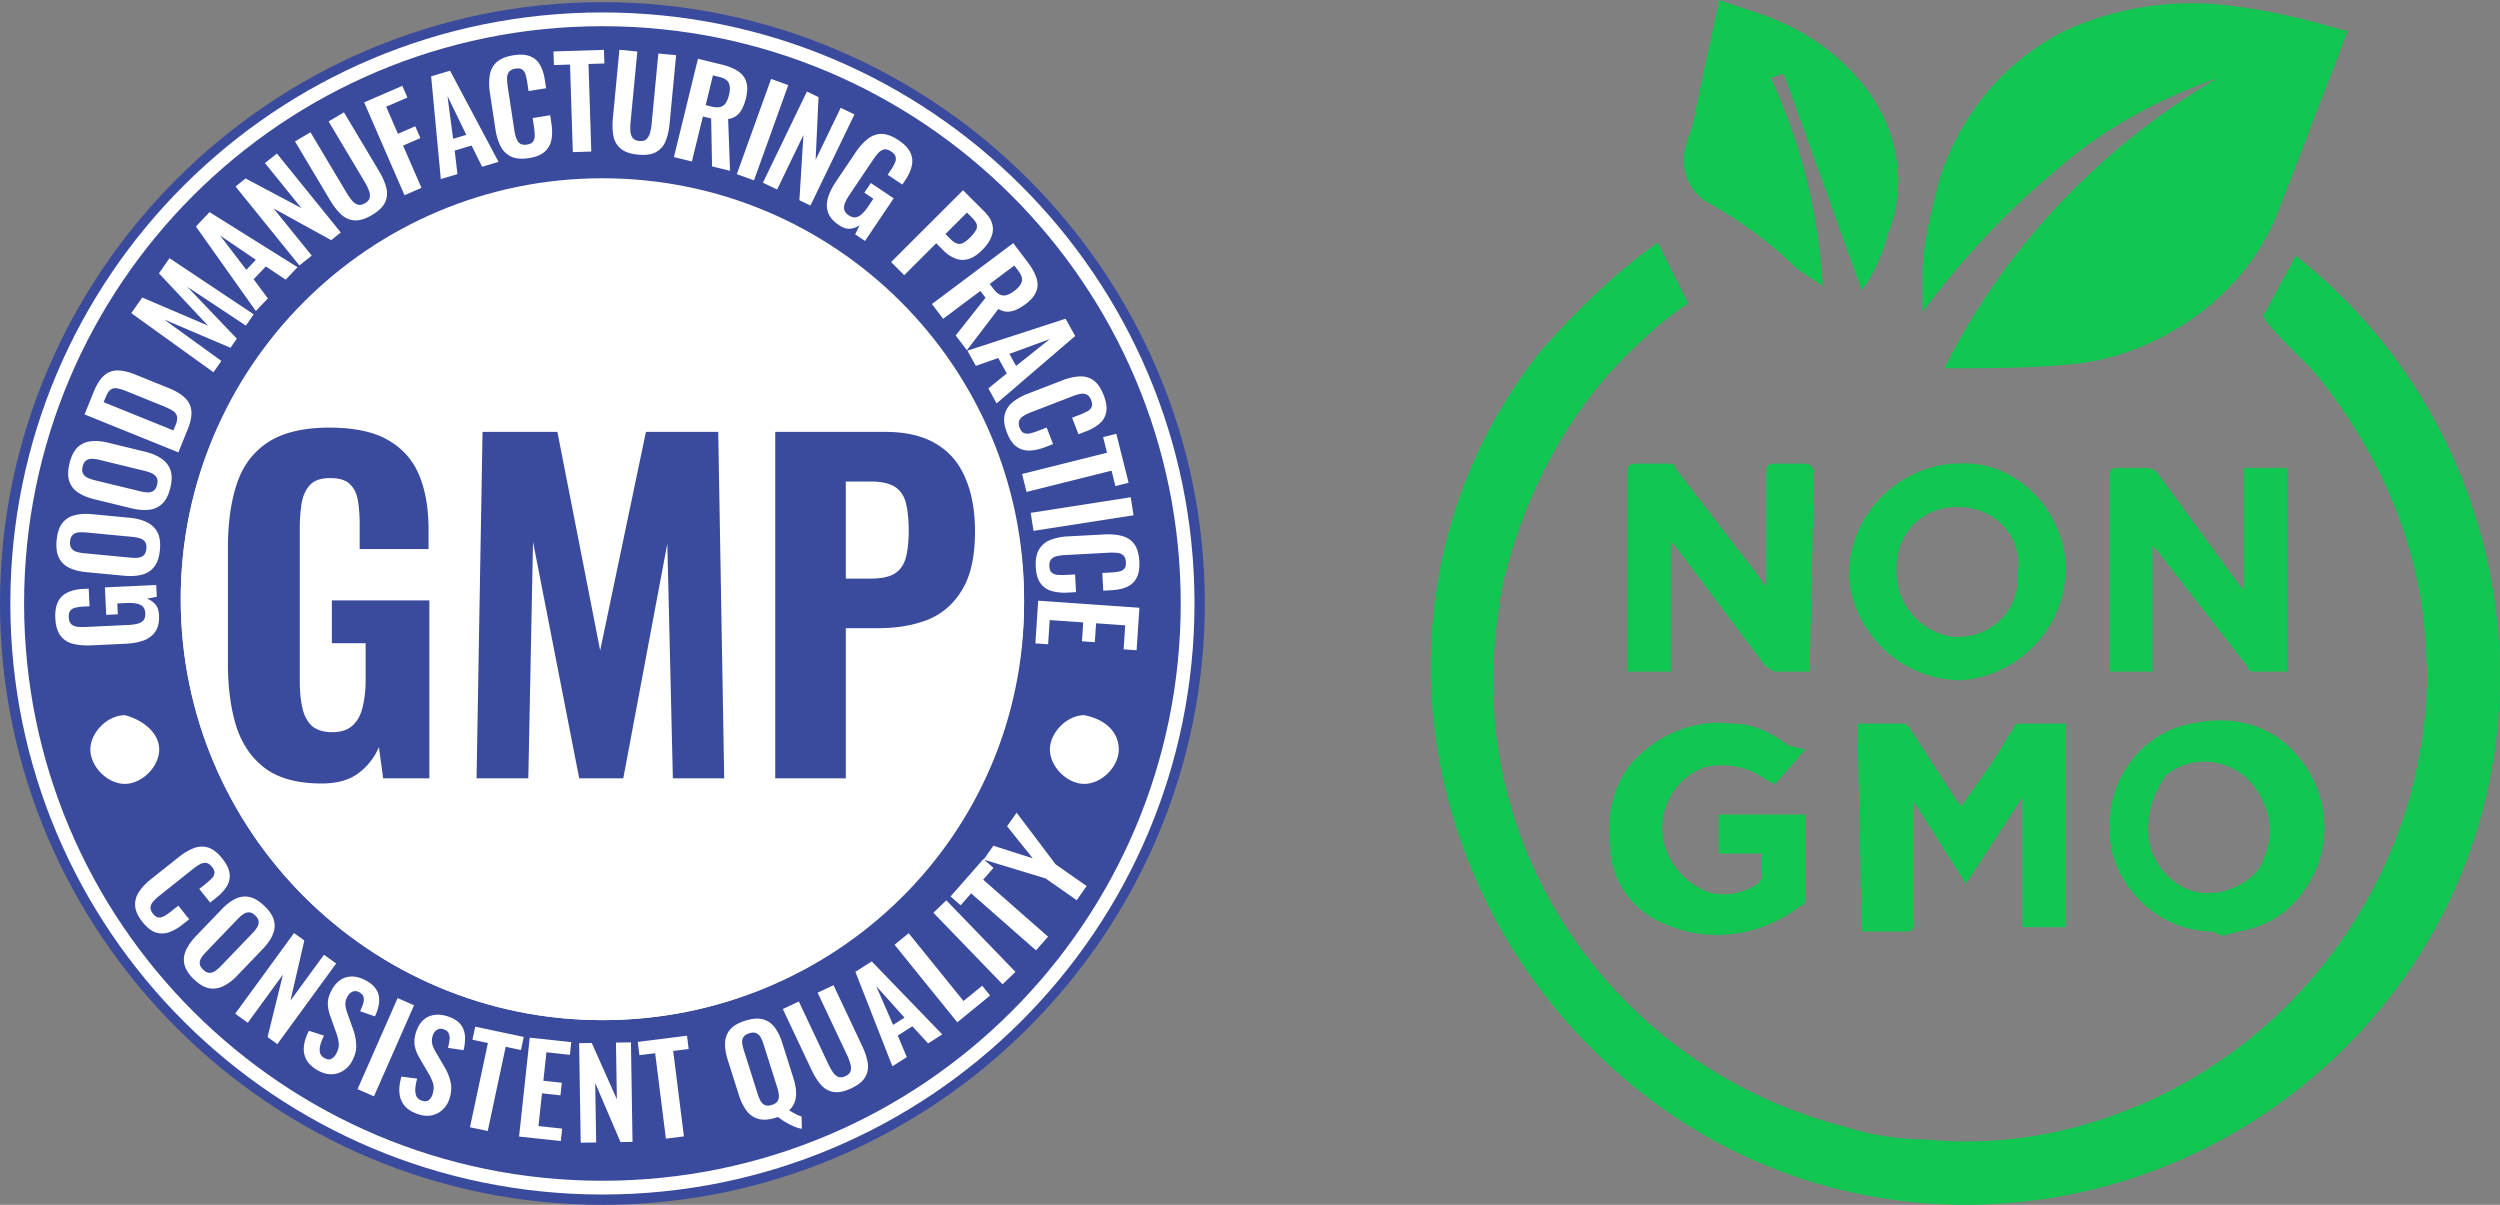<svg xmlns="http://www.w3.org/2000/svg" width="166" height="80" fill="none"><rect width="100%" height="100%" fill="#808080" stroke="none"/><path d="M110.078 16.111l2.017 4.028c-.865.576-2.017 1.439-2.882 2.302-4.899 4.315-8.068 10.357-9.51 16.686-.287 2.014-.575 4.028-.575 6.042 0 14.097 9.797 26.18 23.34 29.633 1.729.575 3.746.863 5.475.863 6.052.575 12.103-.863 17.578-4.028 6.916-4.028 12.103-10.645 14.408-18.413.864-3.164 1.441-6.617 1.153-10.07-.289-6.616-2.882-12.658-6.916-17.836-1.153-1.439-2.594-2.59-3.746-4.028 0-.288-.288-.288 0-.575l2.017-3.74c15.272 12.083 18.154 34.236 6.051 49.483-12.103 15.248-34.291 18.125-49.563 6.042-15.272-12.083-18.73-33.948-6.628-49.196 2.306-2.59 4.899-5.179 7.781-7.193z" fill="#12C652"></path><path d="M129.096 24.454C133.13 16.4 139.47 9.782 147.25 5.18c-4.034 1.438-7.78 3.452-10.95 6.329-3.17 2.59-6.051 5.754-8.645 9.206v-2.301c0-2.302.577-4.316 1.153-6.617 1.441-4.316 4.322-7.768 8.356-9.782A20.272 20.272 0 01147.25.288c2.882.287 5.475.863 8.357 1.726h.288l-.865 2.302c-1.152 2.876-2.305 6.041-3.458 8.918-1.152 3.452-3.457 6.33-6.627 8.343-2.306 1.439-4.611 2.302-7.204 2.59-2.882.287-5.763.287-8.645.287zM123.621 19.276L118.434 4.89l-.864.288c2.017 4.315 3.169 8.918 3.458 13.81l-1.729-1.152c-1.729-1.726-3.746-3.164-5.764-4.315-1.152-.576-1.728-1.726-1.728-2.877 0-.863.288-1.439.576-2.302a368.573 368.573 0 011.729-8.055V0l2.593.863c2.594.863 4.899 2.302 6.628 4.316 2.593 2.877 3.458 6.904 2.017 10.357-.288 1.15-.865 2.589-1.729 3.74zM123.333 48.045h3.17l.288.288 3.17 4.891.288.288 2.017-2.877c.576-.863.864-1.439 1.441-2.302 0-.288.288-.288.576-.288h2.881v13.522h-2.881v-8.63l-3.746 5.753-3.458-5.466v8.056c0 .287 0 .575-.576.575h-2.882l-.288-13.81zM120.163 44.593h-2.305c-.288 0-.288-.288-.577-.288l-6.051-8.055-.288-.288v8.63h-2.882V31.36c0-.288 0-.576.577-.576h2.017c.288 0 .576 0 .576.288l5.763 7.48c0 .288.288.288.288.288v-7.48c0-.288 0-.576.577-.576h2.017c.288 0 .576.288.576.576l-.288 13.234zM148.979 39.127v-8.056h2.882v13.522h-2.306c-.288 0-.288-.287-.288-.287l-6.051-7.768-.288-.288v8.343h-2.882V31.647c0-.288 0-.575.576-.575h1.729c.288 0 .577 0 .865.287l5.475 7.48.288.288zM137.164 37.688c0 4.028-3.169 7.192-6.915 7.48-4.035 0-7.204-3.164-7.493-6.904 0-4.028 3.17-7.193 6.916-7.48h.288c3.746-.288 6.916 2.876 7.204 6.616v.288zm-7.204-4.028c-2.305 0-4.034 1.727-4.034 4.028v.288c0 2.301 1.729 4.028 3.746 4.315h.288c2.306 0 4.035-1.726 4.035-4.027v-.288c.288-2.302-1.441-4.316-4.035-4.316.289 0 .289 0 0 0zM146.962 61.855c-3.746 0-6.916-3.165-6.916-6.905 0-3.452 2.305-6.33 5.475-6.905 2.593-.575 5.187 0 6.916 2.014 2.593 2.877 2.593 7.193-.288 10.07-.865.863-2.017 1.438-3.458 1.726l-1.153.288-.576-.288zm-4.323-6.905v.576c.289 2.301 2.306 4.027 4.323 3.74h.288c1.441-.288 2.882-1.151 3.17-2.59.576-1.438.288-3.164-.865-4.603-1.441-1.726-4.034-2.014-5.763-.575-.576.863-1.153 2.014-1.153 3.452zM119.875 49.772l-2.017 2.302-.576-.288c-1.153-.863-2.594-1.151-4.035-.863-1.729.575-2.881 2.301-2.881 4.027 0 2.014 1.441 3.74 3.169 4.316 1.153.288 2.306 0 3.17-.575 0 0 .288-.288.288-.576v-1.438h-2.881v-2.59h5.763v5.467c0 .287 0 .575-.288.575-2.594 2.014-6.052 2.59-9.221 1.15-2.017-.862-3.458-2.876-3.458-5.178-.288-2.014.288-4.315 1.729-5.754 1.729-1.726 4.034-2.589 6.339-2.301 1.441 0 2.594.575 3.746 1.438l1.153.288z" fill="#12C652"></path><path d="M40 69.162c16.095 0 29.143-13.024 29.143-29.09C69.143 24.005 56.095 10.98 40 10.98S10.857 24.005 10.857 40.07c0 16.067 13.048 29.091 29.143 29.091z" fill="#fff"></path><path d="M40 .143C18 .143 0 18.11 0 40.07c0 21.961 18 39.93 40 39.93s40-17.969 40-39.93C80 18.111 62 .144 40 .144zm0 67.593c-15.429 0-28-12.549-28-27.95 0-15.4 12.571-27.665 28-27.665s28 12.55 28 27.95c0 15.401-12.571 27.665-28 27.665z" fill="#3A4A9D"></path><path d="M9.464 61.224c-.303-.378-.466-.735-.49-1.07-.021-.33.062-.64.25-.929a3.66 3.66 0 01.79-.839l1.845-1.468a3.79 3.79 0 011.02-.605c.328-.122.646-.132.957-.032.313.105.62.347.923.725.285.356.446.684.482.982.044.298-.013.58-.17.845a2.832 2.832 0 01-.683.752l-.434.346-.723-.905.447-.356c.144-.115.27-.229.375-.34a.575.575 0 00.184-.345c.021-.121-.033-.263-.162-.424-.129-.161-.262-.25-.4-.265a.686.686 0 00-.412.098c-.14.077-.289.179-.446.304l-2.246 1.789a2.59 2.59 0 00-.43.415.641.641 0 00-.147.378c.005.128.062.26.17.396.126.157.25.239.373.245.131.007.265-.03.402-.111.137-.082.282-.183.435-.305l.466-.371.723.905-.414.33c-.307.244-.611.42-.914.53a1.37 1.37 0 01-.896.015c-.292-.095-.583-.325-.875-.69zM12.876 65.025c-.336-.323-.545-.643-.624-.96-.08-.316-.05-.633.09-.95.14-.318.363-.637.67-.958l1.708-1.78c.309-.32.615-.553.919-.697.308-.148.62-.187.936-.117.316.07.642.267.979.59.344.33.556.65.636.96a1.4 1.4 0 01-.079.939c-.128.313-.346.63-.654.951l-1.713 1.785a3.2 3.2 0 01-.93.698 1.484 1.484 0 01-.947.129c-.316-.063-.646-.26-.99-.59zm.615-.64c.144.14.28.21.407.21.13.006.26-.035.389-.123.128-.087.255-.195.379-.324l2.102-2.19c.128-.133.23-.263.308-.391a.597.597 0 00.096-.382c-.006-.127-.082-.26-.227-.398-.137-.132-.27-.2-.401-.205a.597.597 0 00-.378.111 2.298 2.298 0 00-.379.325l-2.102 2.19c-.124.129-.229.257-.314.386a.643.643 0 00-.107.393c.01.13.086.263.227.398zM15.618 67.308l3.906-5.354.683.494-.922 3.997 2.229-3.053.808.585-3.906 5.353-.65-.47 1.022-4.147-2.335 3.198-.835-.603zM21.13 71.09c-.347-.193-.6-.42-.76-.682a1.484 1.484 0 01-.194-.892c.026-.327.138-.685.335-1.073l1.005.324c-.114.229-.198.44-.25.635a1.064 1.064 0 00-.015.514.59.59 0 00.296.34c.17.096.32.113.447.053a.78.78 0 00.325-.333c.14-.252.198-.49.173-.715a3.047 3.047 0 00-.187-.738l-.37-1.045a2.59 2.59 0 01-.168-.857c.002-.285.092-.586.27-.904.253-.457.582-.735.986-.834.403-.1.836-.022 1.297.234.272.15.474.318.607.504.136.18.215.374.238.579.027.208.014.421-.039.64-.05.215-.127.43-.23.648l-.985-.342c.09-.186.159-.359.205-.52.05-.158.058-.3.022-.426-.031-.123-.123-.227-.275-.31a.508.508 0 00-.451-.046.665.665 0 00-.331.311 1.022 1.022 0 00-.149.552c.012.168.058.361.136.579l.368 1.033c.127.332.198.68.214 1.042.023.361-.071.732-.282 1.112a1.651 1.651 0 01-.594.632c-.238.148-.5.223-.788.225-.28 0-.566-.08-.856-.24zM23.741 72.319l2.662-6.047 1.09.478-2.661 6.047-1.09-.478zM27.763 73.983c-.378-.125-.67-.303-.876-.532a1.503 1.503 0 01-.36-.844c-.036-.328.006-.701.126-1.12l1.048.133c-.07.247-.111.471-.125.673-.01.204.018.374.082.51.072.133.19.227.355.282.186.062.336.051.45-.032a.777.777 0 00.255-.388c.09-.275.102-.52.035-.738a3.087 3.087 0 00-.324-.694l-.562-.962a2.624 2.624 0 01-.327-.815c-.052-.282-.02-.596.093-.943.163-.497.433-.832.81-1.005.378-.173.817-.176 1.319-.01.295.099.525.227.691.386.168.153.282.329.344.527.066.2.094.414.083.64a3.34 3.34 0 01-.102.68l-1.033-.153c.053-.2.088-.385.102-.552a.735.735 0 00-.059-.425c-.053-.115-.163-.2-.329-.255a.505.505 0 00-.451.039.663.663 0 00-.267.368 1.03 1.03 0 00-.04.572c.043.164.124.346.242.546l.558.952c.187.304.323.633.408.989.091.352.069.735-.066 1.15-.099.3-.253.544-.464.732-.205.19-.449.313-.73.369-.276.052-.57.025-.886-.08zM31.205 74.85l1.192-5.593-1.03-.219.186-.87 3.224.685-.186.87-1.013-.216-1.192 5.593-1.181-.25zM34.465 75.468l.71-6.569 2.757.297-.09.844-1.558-.168-.204 1.89 1.224.131-.09.836-1.225-.132-.234 2.173 1.573.17-.09.827-2.773-.299zM38.559 75.874l-.106-6.606.84-.014 1.667 3.742-.06-3.768.995-.016L42 75.82l-.8.013-1.678-3.922.064 3.948-1.028.016zM44.215 75.607l-.713-5.673-1.044.13-.111-.881 3.27-.41.11.882-1.027.129.713 5.673-1.197.15zM53.244 74.952a2.204 2.204 0 01-.508-.148 5.03 5.03 0 01-.57-.29 4.318 4.318 0 01-.512-.352.305.305 0 01-.068.03l-.07.022c-.445.14-.826.168-1.142.085a1.445 1.445 0 01-.793-.536c-.212-.275-.385-.625-.52-1.049l-.743-2.35c-.134-.425-.191-.805-.172-1.14.017-.341.132-.633.346-.876.213-.243.542-.434.987-.574.456-.143.841-.175 1.156-.097.315.077.577.25.788.52.209.265.38.609.514 1.033l.746 2.359c.095.3.153.58.172.841.02.261-.006.502-.078.724a1.36 1.36 0 01-.382.572l.28.159c.098.055.193.105.287.15.093.044.18.076.261.096l.02.821zm-1.995-1.584c.191-.06.32-.146.388-.258a.641.641 0 00.078-.4 2.37 2.37 0 00-.103-.487l-.915-2.894a2.297 2.297 0 00-.197-.46.6.6 0 00-.29-.267c-.118-.053-.274-.05-.465.01-.187.058-.314.144-.38.256a.595.595 0 00-.084.384c.018.148.055.31.111.485l.915 2.894c.054.17.117.325.189.461.077.136.175.23.294.283.12.054.273.052.459-.007zM56.519 72.267c-.443.208-.826.288-1.149.242a1.38 1.38 0 01-.836-.454c-.235-.257-.451-.594-.648-1.012L51.98 67l1.063-.5 1.965 4.17c.088.186.184.357.287.513a.86.86 0 00.358.319c.14.054.301.039.483-.047.192-.09.307-.204.344-.342a.857.857 0 00-.018-.478 3.375 3.375 0 00-.206-.552l-1.965-4.169 1.055-.496 1.907 4.044c.197.418.32.799.367 1.143.048.344-.013.655-.182.933-.165.275-.471.518-.92.729zM59.256 70.803l-2.458-6.271 1.085-.695 4.684 4.847-.94.602-1.045-1.142-.969.62.598 1.428-.955.611zm.046-2.75l.756-.484-1.877-2.092 1.12 2.575zM63.566 67.882l-4.167-5.15.937-.767 3.642 4.502 1.241-1.015.525.649-2.178 1.78zM66.57 65.358l-4.592-4.751.858-.826 4.591 4.751-.857.826zM68.792 63.104l-4.309-3.784-.696.793-.67-.589 2.18-2.483.67.588-.685.78 4.309 3.785-.8.91z" fill="#fff"></path><path d="M71.493 59.775l-2.064-1.446-4.117-1.251.648-.921 2.614.835-1.704-2.13.634-.9 2.586 3.426 2.065 1.446-.662.941zM10.56 40.852c.02.442-.056.798-.232 1.066-.175.269-.432.47-.769.602-.343.127-.75.201-1.219.224l-2.255.107c-.48.022-.898-.013-1.251-.107a1.44 1.44 0 01-.823-.543c-.202-.273-.314-.655-.338-1.147-.021-.459.039-.827.18-1.105.142-.278.357-.482.644-.612.282-.136.63-.213 1.044-.233l.349-.016.055 1.169-.381.018c-.216.01-.4.035-.553.076a.559.559 0 00-.34.199c-.078.092-.113.24-.103.445.01.216.07.37.18.465.11.089.25.143.423.163.172.014.36.016.565.006l2.81-.133c.233-.011.433-.04.603-.087a.734.734 0 00.388-.234c.083-.11.12-.26.11-.454-.009-.2-.066-.349-.17-.449a.785.785 0 00-.425-.196 2.63 2.63 0 00-.633-.036l-.63.03.034.72-.77.037-.087-1.823 3.407-.162.037.788-.659.122c.226.078.415.205.567.38.146.17.227.41.242.72zM10.618 36.521c-.046.474-.17.843-.373 1.107a1.468 1.468 0 01-.817.53c-.342.09-.74.114-1.19.071l-2.504-.238c-.452-.043-.831-.14-1.14-.292a1.428 1.428 0 01-.685-.673c-.144-.298-.194-.683-.149-1.157.047-.484.168-.856.365-1.115a1.43 1.43 0 01.801-.533c.332-.096.723-.123 1.175-.08l2.512.239c.446.042.828.143 1.146.3.314.153.548.378.703.676.15.292.202.68.156 1.165zm-.9-.085c.019-.204-.011-.357-.09-.46a.655.655 0 00-.345-.232 2.418 2.418 0 00-.5-.097l-3.081-.293a2.337 2.337 0 00-.509.001.61.61 0 00-.366.166c-.097.085-.155.23-.174.433-.019.193.011.343.09.45a.609.609 0 00.328.232c.146.047.312.08.5.097l3.081.293c.182.018.351.02.508.007a.656.656 0 00.382-.164c.098-.09.156-.235.175-.433zM11.308 32.398c-.113.463-.289.81-.528 1.042a1.47 1.47 0 01-.885.408c-.352.04-.748.006-1.189-.102l-2.443-.595c-.44-.107-.803-.258-1.085-.452a1.428 1.428 0 01-.582-.765c-.1-.315-.093-.703.02-1.165.115-.473.29-.824.522-1.052a1.43 1.43 0 01.87-.412c.341-.047.732-.017 1.173.09l2.451.597c.436.106.8.26 1.092.462.288.195.488.452.598.77.106.31.102.701-.014 1.174zm-.879-.214c.049-.198.041-.354-.022-.466a.655.655 0 00-.308-.28 2.416 2.416 0 00-.48-.168l-3.007-.733a2.344 2.344 0 00-.504-.071.61.61 0 00-.386.11c-.108.071-.187.206-.235.405-.046.188-.038.34.024.458a.608.608 0 00.291.276c.138.068.298.124.48.169l3.008.732c.177.043.345.07.502.08a.656.656 0 00.402-.108c.11-.075.188-.21.235-.404zM11.844 30.038l-6.232-2.52.596-1.469c.206-.507.435-.874.688-1.1a1.29 1.29 0 01.885-.35c.337-.006.726.08 1.168.258l2.277.92c.451.183.803.397 1.056.642.25.239.392.529.426.87.031.336-.052.747-.25 1.234l-.614 1.515zm-.33-1.459l.14-.346c.106-.261.135-.467.089-.617a.656.656 0 00-.316-.37c-.17-.098-.382-.199-.638-.302l-2.385-.965a2.993 2.993 0 00-.63-.192.562.562 0 00-.43.087c-.117.083-.226.25-.328.502l-.135.33 4.632 1.873zM14.174 24.72l-5.455-3.926.724-1.042 4.368 1.87-3.256-3.472.7-1.008 5.592 3.729-.52.75-3.894-2.582 3.293 3.446-.421.607-4.405-1.875 3.799 2.747-.525.757zM16.988 20.654l-3.981-5.614.908-.955 5.842 3.656-.787.828-1.318-.877-.81.852.945 1.27-.799.84zm-.63-2.738l.632-.665-2.377-1.613 1.745 2.278zM19.88 17.626l-4.242-5.243.67-.534 3.704 1.969-2.42-2.991.795-.633 4.242 5.244-.638.508-3.825-2.106 2.535 3.133-.82.653zM24.705 14.276c-.428.254-.808.374-1.14.358a1.403 1.403 0 01-.891-.377c-.263-.236-.515-.556-.756-.96l-2.33-3.906 1.027-.61 2.402 4.026c.108.18.222.345.342.492a.874.874 0 00.394.288c.147.041.308.01.484-.095.186-.11.29-.237.315-.38a.872.872 0 00-.066-.483 3.435 3.435 0 00-.263-.538L21.82 8.064l1.02-.606 2.33 3.905c.24.404.402.778.485 1.122.082.343.052.664-.093.962-.14.295-.425.572-.858.829zM26.86 12.964l-2.68-6.165L26.714 5.7l.338.777-1.409.61.78 1.796 1.15-.498.341.784-1.15.498 1.222 2.808-1.127.489zM29.27 11.893l-.642-6.824 1.256-.375 3.219 6.054-1.09.325-.7-1.41-1.12.334.182 1.565-1.105.33zm.817-2.678l.875-.262-1.248-2.572.373 2.834zM35.123 10.497c-.488.078-.885.044-1.194-.103a1.51 1.51 0 01-.693-.69 3.72 3.72 0 01-.34-1.125l-.36-2.376a3.867 3.867 0 01-.016-1.21c.06-.353.212-.641.458-.866.252-.225.621-.377 1.109-.455.46-.074.83-.052 1.112.066.286.111.506.304.66.577.153.273.259.601.317.985l.085.559-1.166.187-.087-.576a3.66 3.66 0 00-.11-.505.583.583 0 00-.212-.336c-.096-.08-.248-.104-.456-.07-.208.033-.354.107-.438.221a.705.705 0 00-.122.416c-.003.163.01.346.042.549l.439 2.895c.037.24.086.438.149.59a.649.649 0 00.259.322c.115.06.26.076.436.048.203-.033.338-.102.406-.209a.728.728 0 00.105-.412 3.977 3.977 0 00-.048-.54l-.091-.6 1.166-.187.081.534c.06.395.062.754.004 1.078a1.409 1.409 0 01-.442.803c-.231.212-.582.355-1.053.43zM38.034 10.1l-.184-5.814-1.07.034-.03-.904 3.352-.106.029.904-1.054.034.184 5.814-1.227.039zM42.364 10.268c-.495-.047-.872-.175-1.13-.383a1.4 1.4 0 01-.496-.83c-.073-.346-.087-.753-.042-1.221l.432-4.528 1.19.113-.446 4.668a4.1 4.1 0 00-.016.599c.01.184.06.339.148.464.094.12.243.19.447.21.215.02.374-.02.478-.122a.873.873 0 00.233-.428c.05-.184.086-.381.106-.59l.446-4.668 1.18.112-.431 4.527c-.045.469-.135.866-.272 1.192a1.401 1.401 0 01-.644.722c-.287.156-.682.21-1.183.163zM44.748 10.432l1.596-6.53 1.564.381c.441.108.799.252 1.074.432.281.177.469.41.563.701.1.292.096.656-.01 1.091a3.262 3.262 0 01-.246.692c-.1.198-.227.357-.382.48a1.128 1.128 0 01-.559.222l.126 3.438-1.194-.29-.06-3.184-.547-.133-.731 2.99-1.194-.29zm2.108-3.45l.37.09c.232.057.422.069.573.037a.622.622 0 00.377-.25c.096-.136.172-.32.228-.55.08-.328.078-.588-.006-.78-.077-.194-.286-.333-.624-.416l-.435-.106-.483 1.975zM48.923 11.566L51.2 5.24l1.141.409-2.276 6.325-1.14-.41zM50.658 12.13l2.922-6.052.77.37-.193 4.162 1.666-3.453.913.439-2.923 6.053-.733-.352.266-4.33-1.746 3.617-.942-.453zM55.71 14.952c-.367-.246-.607-.52-.718-.82-.11-.301-.119-.626-.024-.976.103-.35.285-.721.548-1.111l1.26-1.873c.268-.4.545-.713.832-.941.286-.228.595-.34.927-.338.34.001.713.139 1.122.413.382.255.642.523.78.802.14.28.175.573.108.881-.06.307-.205.632-.436.977l-.195.289-.972-.651.213-.317c.12-.18.21-.342.27-.49a.56.56 0 00.042-.39c-.027-.118-.126-.234-.296-.348-.18-.12-.34-.165-.48-.133a.799.799 0 00-.384.243c-.114.13-.228.28-.343.45l-1.57 2.334c-.129.193-.226.372-.29.535a.733.733 0 00-.042.451c.038.132.137.252.298.36.166.11.32.154.463.13a.787.787 0 00.41-.224c.136-.123.272-.285.408-.487l.351-.523-.6-.402.431-.64 1.517 1.016-1.903 2.83-.655-.439.295-.601a1.3 1.3 0 01-.644.228c-.224.016-.465-.062-.722-.235zM59.169 17.401l4.778-4.77 1.403 1.402c.287.287.466.571.537.854.075.286.051.573-.07.86-.115.286-.315.573-.602.86-.311.31-.616.507-.915.594-.294.082-.582.07-.86-.035a2.27 2.27 0 01-.803-.542l-.472-.471-2.123 2.12-.873-.872zm3.61-1.86l.33.33c.157.156.3.256.43.3a.51.51 0 00.402-.036c.137-.067.29-.184.46-.353.173-.173.299-.326.377-.46a.495.495 0 00.077-.406c-.032-.133-.138-.29-.319-.47l-.33-.33-1.427 1.424zM61.88 20.187l5.4-4.043.976 1.288c.275.363.462.702.56 1.016.107.316.105.616-.007.9-.109.29-.343.57-.703.84-.218.162-.428.289-.632.379-.204.09-.404.133-.603.128a1.14 1.14 0 01-.576-.182l-2.093 2.742-.744-.982 1.981-2.503-.342-.452-2.474 1.852-.744-.983zm3.837-1.333l.232.305c.144.19.285.321.422.392a.63.63 0 00.452.046c.162-.045.338-.138.53-.281.27-.203.434-.406.49-.607.064-.201-.01-.44-.22-.72l-.272-.358-1.634 1.223zM64.236 23.283l6.519-2.121.636 1.148-5.214 4.476-.552-.996 1.226-.994-.568-1.025-1.488.522-.56-1.01zm2.788.214l.443.8 2.241-1.784-2.684.984zM66.86 28.723c-.178-.459-.228-.855-.15-1.188a1.52 1.52 0 01.526-.826 3.727 3.727 0 011.024-.573l2.237-.865c.428-.166.82-.258 1.174-.276.355-.019.668.068.938.26.272.197.498.526.676.985.168.433.224.8.168 1.1-.048.303-.189.56-.422.768a2.88 2.88 0 01-.893.523l-.526.204-.426-1.1.542-.209c.175-.067.331-.14.468-.216a.585.585 0 00.283-.279c.058-.11.049-.264-.027-.46-.076-.197-.179-.323-.308-.38a.697.697 0 00-.43-.03 3.24 3.24 0 00-.525.16l-2.725 1.052a2.638 2.638 0 00-.544.273.653.653 0 00-.258.322.696.696 0 00.045.437c.074.19.17.308.287.351a.72.72 0 00.424.014c.158-.037.33-.091.515-.163l.566-.219.426 1.099-.503.194c-.372.144-.721.223-1.048.236a1.392 1.392 0 01-.875-.258c-.254-.18-.467-.492-.639-.936zM67.864 31.474l5.643-1.412-.26-1.038.877-.22.816 3.252-.877.22-.257-1.023-5.643 1.412-.3-1.191zM68.438 34.053l6.642-1.035.187 1.197-6.642 1.035-.187-1.197zM68.774 37.642c-.026-.491.05-.883.227-1.175.179-.287.43-.494.756-.623a3.727 3.727 0 011.151-.228l2.395-.129c.459-.025.86.01 1.202.102.343.092.613.271.81.538.198.271.31.653.337 1.145.025.464-.036.83-.182 1.098-.14.274-.354.474-.64.6-.287.126-.624.2-1.01.22l-.564.031-.064-1.177.58-.03c.188-.011.359-.031.512-.062a.586.586 0 00.356-.177c.09-.088.129-.237.117-.447-.011-.21-.069-.361-.174-.456a.696.696 0 00-.4-.16 3.247 3.247 0 00-.548-.013l-2.917.157a2.64 2.64 0 00-.602.09.654.654 0 00-.345.227.697.697 0 00-.093.43c.01.203.066.345.164.422a.72.72 0 00.398.145c.162.014.342.015.54.004l.606-.032.063 1.176-.538.03a3.3 3.3 0 01-1.07-.1 1.39 1.39 0 01-.75-.517c-.186-.25-.291-.613-.317-1.089zM68.935 39.885l6.721.47-.185 2.821-.863-.06.105-1.594-1.934-.135-.082 1.254-.855-.06.082-1.254-2.224-.155-.105 1.61-.846-.059.186-2.838zM10.571 49.769c0 1.14-1.142 2.281-2.285 2.281C7.143 52.05 6 50.91 6 49.77c0-1.141 1.143-2.282 2.286-2.282 1.143.285 2.285 1.14 2.285 2.282zM74.286 49.769c0 1.14-1.143 2.281-2.286 2.281s-2.286-1.14-2.286-2.281c0-1.141 1.143-2.282 2.286-2.282 1.429.285 2.286 1.14 2.286 2.282.285 0 .285 0 0 0z" fill="#fff"></path><path d="M40 67.737c15.464 0 28-12.514 28-27.95 0-15.437-12.536-27.95-28-27.95S12 24.35 12 39.786c0 15.436 12.536 27.95 28 27.95z" fill="#fff"></path><path d="M40 78.859c21.46 0 38.857-17.366 38.857-38.788C78.857 18.649 61.46 1.283 40 1.283S1.143 18.65 1.143 40.071C1.143 61.493 18.54 78.859 40 78.859z" stroke="#fff" stroke-width=".914" stroke-miterlimit="10"></path><path d="M21.354 52.024c-1.553 0-2.783-.322-3.692-.966-.91-.662-1.562-1.59-1.96-2.783-.379-1.212-.568-2.613-.568-4.204v-7.697c0-1.647.199-3.067.596-4.26.398-1.193 1.09-2.111 2.074-2.755 1.003-.644 2.357-.965 4.061-.965 1.648 0 2.945.274 3.891.823.966.55 1.657 1.326 2.074 2.33.416 1.003.625 2.196.625 3.578v1.335h-4.573v-1.62a9.79 9.79 0 00-.114-1.59c-.076-.473-.255-.842-.54-1.107-.265-.265-.7-.398-1.306-.398-.625 0-1.08.16-1.363.483-.284.322-.464.738-.54 1.25a10.48 10.48 0 00-.113 1.59v10.196c0 .644.056 1.222.17 1.733.113.511.322.909.625 1.193.322.284.776.426 1.363.426s1.041-.152 1.363-.455c.322-.303.54-.71.654-1.221.132-.53.198-1.127.198-1.79v-2.442h-2.243v-2.84h6.475v11.815h-3.067l-.284-2.073a4.225 4.225 0 01-1.363 1.732c-.606.455-1.42.682-2.443.682zm10.289-.34l.398-23.006h4.97l2.84 14.513 3.04-14.513h4.8l.397 23.005h-3.409L44.31 36.09l-2.925 15.593H38.46l-3.068-15.706-.312 15.706h-3.437zm19.833 0V28.677h7.3c1.382 0 2.509.265 3.38.795.87.511 1.514 1.259 1.93 2.244.436.984.654 2.177.654 3.578 0 1.648-.284 2.935-.852 3.863-.549.928-1.306 1.59-2.272 1.988-.966.379-2.073.568-3.323.568h-2.13v9.97h-4.687zm4.687-13.265h1.647c.682 0 1.202-.104 1.562-.312.379-.227.635-.578.767-1.05.133-.474.199-1.08.199-1.819 0-.7-.057-1.287-.17-1.76-.095-.474-.322-.843-.682-1.108-.36-.265-.928-.398-1.704-.398h-1.62v6.447z" fill="#3A4A9D"></path></svg>
